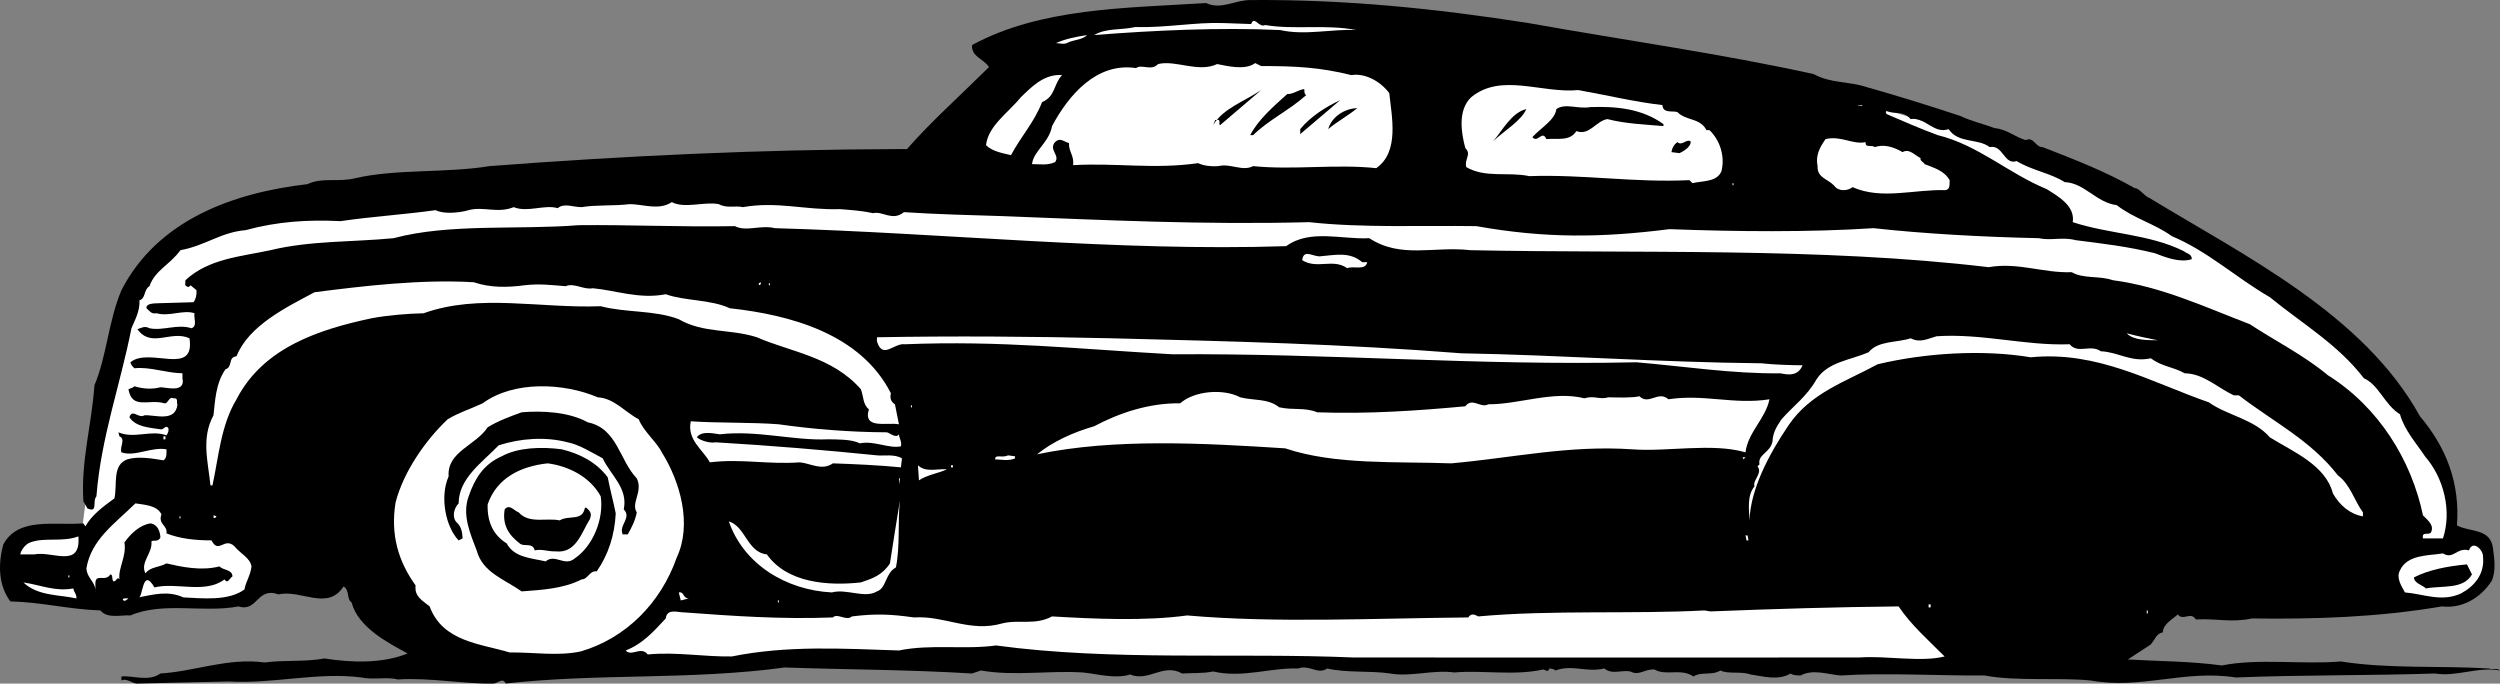 <svg xmlns="http://www.w3.org/2000/svg" width="249.833" height="68.314"><rect width="100%" height="100%" fill="#808080" stroke="none"/><path fill="#fff" d="m8.032 54.203 1.2-9.301s1.98-16.34 5.902-19c3.922-2.582 14.3-5.2 14.3-5.2l155.5-10.699s24.243 6.215 38 15.801c13.844 9.574 19.598 18.399 19.598 18.399l2.2 5.398.703 5.5-59.5 3.8L8.032 54.204"/><path d="M152.732 2.304c9.414 1.684 19.363 3.078 28.5 5.098 1.757.949 3.453.695 5.3 1.3 3 .848 6.23 1.848 9.403 2.899 1.078.52 2.289.781 3.398 1.203 1.207.11 2.031.883 3.102 1.2.828-.376.96.722 1.699.699 3.102 1.207 6.238 2.41 9.2 4.101.491.004.917.79 1.5 1 9.507 5.781 21.394 11.617 27 21.797 2.605 3.074 4.015 6.633 3.698 10.902 1.27.707 3.356.243 3.602 2.301.152 1.13.285 2.227-.102 3.2-1.129 1.773-2.996 2.831-5 2.597-6.472 1.094-12.671 1.285-19 1.203-1.964.438-3.578-.012-5.597.098-.504-.832-1.274.191-1.801-.5-.578.527-1.465.953-1.5 1.8-.637.075-.816.782-1.2 1.2-.788.515-1.573 1.039-2.3 1.5 2.848.176 6.348.168 9.398.601 3.645-.738 8.067-.074 11.903-.402 4.781.762 9.972.402 14.797.703.293.14.886-.074 1.101.2-2.219-.415-4.289.652-6.5.3-6.496.219-13.504.133-19.898.399-5.125-.813-9.465 1.222-14.5.3-3.207-.324-7.399.106-10.602-.5-4.316.036-10.027-.289-14.398 0-1.328-.113-2.746-.668-4 0-.426-.02-.727-.007-1-.199-1.211.735-2.723.281-4 .098-.942-.348-2.235-.008-3-.399-.93.543-1.844.07-2.703.598-1.25-.86-2.727-.016-3.899-.7-1.05-.046-1.531.669-2.398.2-.852-.18-1.836.352-2.602-.297-1.844.426-3.172-.433-4.898.2-.16-.173-.36-.169-.602-.2-.144.445-.351.152-.601.098-2.934.652-6.055.047-8.899.3-2.058-.3-4.437.47-6.398.102-2.16-.305-4.254-.039-6.301-.5-.95.652-1.781-.422-2.902 0-2.774-.101-5.54.985-8.5.297-.957.207-2.16.145-3.098.203-1.895-1.074-3.336.871-5.2.098-1.445.476-3.363-.067-4.702-.2-3.473-.218-6.86.387-10.2-.199l-.898.301c-6.285-.39-12.79-.39-18.7-.601-9.464 1.28-18.488.562-27.902 1.601-.28-.644-.761-.027-1.199 0-2.96.078-6.383-.617-9.601-.402-.985-.285-2.477.058-3.598-.2-4.406-.57-8.871.669-13.3.399l-9 .203c-.575.098-1.098-.59-1.7-.3V67.6c1.195-.105 2.719.55 3.898-.297 3.391-.195 6.746-1.598 10.403-1.101 2.156-.274 3.863-.028 6-.399 2.668.422 5.77.527 8.297-.5-1.993-1.09-4.938-2.601-5.598-5.101-.527-.364-.152-1.176-.8-1.602-1.59 2.496-4.263.277-6.5.8-2.173-.788-2.09 1.813-4 1.2-3.493.676-7.532-.5-10.802.902-.89-.074-2.277.371-3-.5-3.207-.109-5.832-.828-9-.902-1.183-1.594-1.25-3.691-.699-5.7 1.504-2.757 5.031-1.866 8-2.097l.2.297c.605-1.082 1.68-1.918 2.902-2.797.308-1.367-.254-3.351 1.297-3.902 1.125-.332 2.53-.074 3.601.101.332-.218.317-.617.301-1.101-1.508-.27-3.176.781-4.5.3-.207-.574.469-1.292-.2-1.601l-.1-.398c1.57.68 3.241-.27 4.8.3.152-.222.246-.425.2-.699-.274-.418-.458.188-.802.098-1.062-.168-2.464-.223-3.097-1.2.273-.913.906.169 1.5-.199.992-.082 3.12.75 3.297-1.101-.137-.149.148-.656-.399-.598-.46-.23-.535.574-.898.5-1.555-.469-3.219.684-3.602-1.402.215-.11.414-.117.602-.301.812.254 1.718.328 2.597.102.512-.02 2.532.62 2.2-.899v-.5c-1.63-.023-3.25-.672-4.797-.5-.254-.215-.364-.414-.403-.601 1.887-1.57 6.485 1.488 5.903-2.399-1.867-.84-3.809 1.024-5.203-.902.43-.149.722-.356 1.203-.098 1.34.285 2.816-.46 4.199 0 .625-.223.2-1.008.3-1.5-1.128-.379-2.503.367-3.8 0-.512.121-.727-.273-1-.5-.047-.465.652-.484 1.2-.5l3.5-.101c.241-.317.331-.72.3-1.2l-.602-.5c-.093.203-.293.211-.398.098-.2-.078-.106-.281-.102-.598 2.32-2.156 5.516-2.355 8.5-3 3.97-.968 8.278-.804 12.301-1.199 5.621-1.5 12.445-.812 18.5-1.3 5.133-.055 10.043.195 15.602.097 1.16.59 2.539-.152 4 .203 16.972.477 34.238 2.348 51.097 1.797 2.38-1.742 5.618-.64 8.301-.797 3.176 2.078 6.438.777 10.102 1.2 16.668.35 34.957-.313 51.797 1.699 2.918-.52 5.453.605 8.3.5 1.172.68 2.762.332 4.102.8 4.898.641 9.262 2.707 13.7 4.399 2.57 1.695 5.413 3.105 7.8 5.101 5.078 3.18 8.344 8.48 9.5 14 .527.532 1.144 1.012.8 1.7-.226.332-.94-.149-.8.601h2c.898-2.742.098-6.02-1.8-8.203-.81-1.234-2.052-2.598-2.5-4.2-1.528-.937-2.09-2.921-3.602-3.597-2.618-3.398-6.079-5.394-9.399-8.101-3.426-1.989-6.21-4.602-9.8-6.102-1.696-1.238-3.813-1.773-5.5-3.098-2.063-.261-3.223-2.226-5.2-2.3-1.457-.922-3.265-1.164-4.8-2.102-1.282.422-1.348-1.676-2.7-1.398-1.168-.903-3.152-.34-4.101-1.801-1.48.535-2.336-1.238-3.797-1-.758-.871-1.547-.446-2.403-.801-.152.086-.05.184 0 .3 1.68.727 3.403 1.477 5.102 2.102 4.055.996 7.043 3.809 10.898 5.399 1.215.754 2.848 1.703 2.602 3.3 3.633 1.2 7.633 1.176 11.098 2.899.3.266.8.25.8.8-1.171.384-2.59-.171-3.699-.597-2.629-.66-5.34-.976-7.898-1.3-1.364-.356-2.45.077-3.703-.2-5.461-.117-11.375-.433-16.5-1-6.383.418-13.79.348-20.399.098-6.777.86-12.379.933-19.3-.301-5.426-.086-11.32.195-16.7-.398-10.535.28-20.457-.211-30.601-.602-3.278-.098-6.782-.191-9.899-.398-1.164.941-2.094-.133-3.101.101-1.196-.265-2.399-.328-3.297-.402-3.504.11-6.235-.809-9.703-.2-.72-.18-1.61.149-2.399-.3-1.433-.281-3.41.476-4.699-.2-1.309.86-2.828.204-4.2.2-1.624.199-3.327.05-4.8.3-.824.02-1.738-.453-2.402.102-1.332-.39-3.004.461-4.399-.101-1.605.652-3.031-.102-4.5.3-.91.27-2.508.418-3.3 0-3.106.438-6.403.641-9.5 1.098-3.297-.16-6.294.031-9.5.902-2.462.203-4.02 1.551-6.5 2-1.063 1.461-2.547 2.008-3.098 3.598-.59.348-.364 1.242-1 1.402.074 1.055-.496 2.075-.801 2.801-1.098 5.617-3.04 10.883-3.5 16.797-.441.516.195 1.695-.902 1.203l-.399-.703c-.265-4.05.828-7.586 1.102-11.598 1.215-2.84 1.402-6.445 2.699-9.5 3.598-7 11.117-9.734 18.598-10.601 1.476-.711 3.093-.16 4.8-.598 4.051-.937 9.07-.492 13.403-1.203 13.82-1.05 27.008-1.656 40.699-1.7h1c2.332-2.679 5.352-5.374 8.2-8.198-.56-.848-1.766-1.012-1.7-2.2C104.021.777 112.427.816 120.532.304c1.504.719 2.871-.324 4.5-.3 9.477-.067 18.512.855 27.7 2.3"/><path fill="#fff" d="M125.032 2.402c.32-.883.762.406 1.403.101 2.965.493 6.05-.101 9.097.5-2.535-.117-5.113.563-7.597 0-6.047-.277-12.54.024-18.602.5 1.254-.726 2.66-.472 4.102-.8 3.054.09 6.035-.5 8.797-.399l2.8.098m-16.398 1.101c-.414.446-1.215.47-1.8.7-.497.304-.903.117-1.302.101.887-.402 1.98-.633 3.102-.8m13 2.898c1.074.203 2.789.648 3.8-.098l.598.297c3.38-.004 5.883.121 9 .902 1.403-.222 2.93.633 3.801 1.801.238 2.297 1.047 5.875-1.3 7.5-4.02-.43-8.301.203-12.301-.203-1.098.563-2.223-.3-3.5 0-.614.055-1.418-.02-2-.297-4.41.633-8.23-.05-12.5.2.144-.923-.47-1.407-.399-2.2-.601-.191-.914-.582-1.398-.101-.676.757.539 1.32 0 2-.828.363-1.535.183-2.301.199.129-1.297 1.703-2.145 2-3.801 1.656-3.105 4.457-6.395 8.398-5.797.567-.437 1.489.336 2.2-.402 1.754-.438 3.996.894 5.902 0m-15.5 1.101c-.875.938-.64 2.133-2 2.7-.762 2-2.117 3.441-3.102 5.3-.867-.203-1.87-.37-2.5-1 .246-1.96 2.211-3.222 3.5-4.8 1.032-.993 2.29-2.332 4.102-2.2"/><path d="M121.935 12.503c-.246-.066.234-.68-.5-.5l-.203.5c1.007-1.683 3.086-2.347 4.8-3.5l-4.097 3.5m8.398-3.601c.059.265-.035.469.2.601-1.684 1.516-3.758 2.477-5.301 4h-.297c.84-1.59 2.3-2.836 3.699-4.101.664 0 1.05-.41 1.7-.5"/><path fill="#fff" d="M166.134 10.503c.043.868 1.031.536 1.5.7.863.894 2.254.55 2.898 1.8h.301c1.028.993 1.574 2.575 1.2 4.098-.446 1.105-1.848.95-2.899 1.203l-.3-.3c-5.65.261-10.477-.59-16-.403-2.188-.453-4.368.215-6.302-.898-.226-.82.559-1.247-.097-1.899-.41-1.515-.782-3.805.597-5.101 3.012-2.442 6.977-.36 10.7-.7 2.984.532 5.503 1.157 8.402 1.5"/><path d="M129.935 13.402v-.5c1.035-1.25 2.504-2.196 4-2.899l-4 3.399m5.699-2.598c-.867.73-2.047 1.367-2.902 2.098.34-1.215 1.613-2.055 2.902-2.098m30.598 1.797c-1.926-.176-3.727-.219-5.598-.7-1.14.173-1.793 1.696-3.102 1.2-.675 1.055-1.886.691-3 .8-.414-.96-.87.454-1.398-.198.879-.961 2.258-1.704 2.398-2.801.907-.633 2.125.027 3.403-.2 2.515-.09 5.125.133 7.297 1.7v.199m-13.7-1.699c-.539 1.203-2.21 2.156-3.3 3.199.886-1.039 1.832-2.867 3.3-3.2"/><path fill="#fff" d="m186.134 10.601-.602-.098h.5zm0 0"/><path d="M168.935 14.101c.14.48-.64 1.004-1.102 1.203l-.8-.101c.05-.36.238-.766.601-1 .441.41.82-.301 1.3-.102"/><path fill="#fff" d="M186.435 14.203c-.043.644.644.222.898.5.945-.313 1.856-.04 2.8.5.661-.391 1.18.293 1.802.601-.102.277.3.367.398.598.82.34 1.93.605 2.5 1.601-.027.387.09.883-.398 1-3.117-.105-6.383.996-9.301-.3-.512.402-1.41.43-1.8-.102-.65-.738-1.755-.805-1.7-2-.223-1.098.25-1.914.8-2.7 1.516-.378 2.747.583 4 .302m-13.3 4.101h.098v.2h-.098v-.2m-37 7.899h.5c-.188.886-1.406.324-2 .601-1.43-1.015-2.996.133-4.5-.8.137-1.223 1.168-.255 1.898-.403 1.461-.121 2.852-.465 4.102.602m-83.699 2.3c1.508-.175 2.715-.011 4.097.098.809-.375 1.836.39 2.7.203 2.238.195 4.668 1.121 7.3.598 1.871.683 4.47.504 6.403 1.402 6.02.656 13.078 2.543 16.097 8.5-.12.453-.007.852.403 1.098l.398 2c-1.148-.235-3.625.543-3-1.5-.601-.461-.527-1.262-.8-2-2.852-3.27-7.067-3.738-10.399-5.2-2.64-.855-5.328-.374-7.8-1.8-2.403-.926-5.294-.637-7.802-1.301-6.109.23-12.16-1.285-17.699.703-1.504.031-3.597.195-5.199.5-5.16 1.102-10.809 2.88-13.5 8.098-1.57 2.613-1.773 5.722-2.402 8.601h-.2c-.257-2.445-.93-4.726.301-7 .16-1.37.203-3.172 1.2-4.601.753-.227.222-1.211 1.101-1.301 1.227-3.074 4.973-4.89 7.8-6.398 4.91-.633 10.692-1.309 15.9-1 1.722.578 3.421.523 5.1.3m23.399-.199.2-.101v.199l-.2.101v-.199m1 0h.102v.2h-.102v-.2m34.199 5.5c12.121.3 23.036.563 35 1.5 10.18.184 19.606.895 30 1 1.22.137 2.82.188 4.102.2-.445 1.062-1.348.988-2.2.8-4.753.063-9.581-.691-14.402-1.101-15.988.351-30.535-.903-46.398-.801-9.461-.524-17.094-1.387-26.7-1-1.09-.16-2.238 1.578-2.8-.301v-.398c7.492-.137 15.496-.086 23.398.101m95.801.598c.8 1.004 2.07-.035 3.102.699 1.793.078 3.027 1.14 5 .703 1.14.844 2.14.813 3.398 1.5 1.867.016 3.313 1.473 4.899 2.2h.5c3.523 2.702 7.18 4.488 9.902 8 1.21.87 1.664 2.558 2.5 3.699v.398c-1.293-.227-2.32-1.094-3-2.297-.746-2.855-3.988-4.156-6.3-5.601-1.59-1.836-4.204-2.157-6.102-3.5-5.809-2.02-11.11-5.16-17.797-4.5-4.82-.805-10.614-.426-15.301.699-3.125 1.715-6.695 2.828-8.902 6.101-2.004 2.957-3.797 6.414-3.899 9.5-.035-.98-.281-2.472.5-3.402-.226-.59.852-1.324.3-2l.2-.2c-.207-1.007 1.09-1.148 1.3-2.3.032-.754.313-1.363.9-2.2 1.148-1.32 2.519-2.26 3.5-4 1.113-1.726 3.308-1.894 5.199-2.698.953-1.184 2.859-.946 4.203-1.399.957.485 1.644.063 2.597-.203 4.532-.305 8.875.965 13.301.8m8.801-.398c-.941-.015-2.438.032-3.102-.699 1.153.313 2.055.485 3.102.7"/><path fill="#fff" d="M59.732 39.703c1.668.101 2.71 1.472 4.101 2.199.473 1.215 1.805 2.273 2.301 3.3 1.824 2.907 3.059 7.169 1.5 10.5-1.602 4.57-5.094 8.079-9.602 9.399-2.34.492-4.754.066-7.097.102-2.887-.875-6.696-1.059-8-4.602-.723-.598-1.535-.973-1.403-2.098-1.742-2.425-2.523-5.101-2-8.3.786-3.047 2.989-6.215 5.2-8.301 1.203-.719 2.097-.95 3.5-1.598 3.109-2.289 8.12-2.043 11.5-.601"/><path d="M58.732 42.203c2.96.593 3.16 3.789 4.902 5.601.656 1.317-.61 2.457 0 3.399-.156.843-.535 1.554-.902 2.199h-.5c-.442-.903.937-1.645.101-2.5.445-2.133-1.293-3.383-2.101-5.098-1.168-.625-2.391-1.387-3.5-1.601-2.22-.582-4.711-.407-6.899.3-1.64 1.711-3.992 3.286-4 5.801-.5.5-.672 1.406-.199 1.899.453.378.57.976.598 1.601l-.399.2c-1.242-1.274-1.933-4.255-1-6.403-.176-2.477 2.707-3.066 3.899-4.898 1.03-.637 2.218-1.075 3.402-1.5 2-.172 4.707-.055 6.598 1"/><path fill="#fff" d="M127.833 40.703c1.438.316 2.528-.02 3.8.5 5.052.187 10.142-.168 14.802-.602.703-.934 1.539.242 2.297-.2 3.03.024 6.488-1.382 9.601-.597 1.004-.312 1.52.172 2.399-.101.914.02 2.316.074 3.101-.102.938.926 1.89-.605 2.899.3 3.605-.546 6.543.563 10.101 0-.414 1.966-2.172 3.321-2.398 5.302-3.344-.97-7.82-.032-11.301-.301-6.344-.43-11.906.844-18.102 1.402-5.402-.203-11.593.188-16.597-1.5-8.067-.512-17.09-1.031-24.801.598 1.52-1.238 3.594-2.203 5.7-2.801 2.534-1.348 5.507-2.34 8.6-2.297 1.47-1.285 4.368-1.473 6-.601 1.305.34 2.798.093 3.9 1m-36.802-.2h.102v.2h-.102v-.2m-13.199 1.899c3.473.492 7.082.781 10.801.8.285.06.906.641 1.2.2.003.332.312.722.198 1.199-1.164.262-2.691-.594-4.097-.297-.899-.426-2.196-.383-3.203-.402-3.391.152-7.125-.934-10.797-.5-.723-.098-1.828-.363-2.301.3.402.34 1.309.61 1.898.5 5.52.325 10.739.762 16.102 1.301.656.078 1.75-.156 2.5.301l-.102.899c-2.113-.211-4.718-.329-6.8-.399-1.098.766-2.223 0-3.297-.101-3.223.234-5.844-.387-9 0-.672-1.27-2.301-2.22-1.903-4.102 2.75.188 6.047.086 8.801.3m-61.5 1.2h.2v.3h-.2v-.3"/><path d="M60.732 47.703c.254 1.32.59 2.511.8 3.601-.109 2.207-.75 4.13-1.898 5.797-.707-.113-.879.793-1.5.8-1.95.973-4.047 1.04-6 1.2-1.781-1.246-3.902-1.883-4.5-4.098-.625-1.648-1.48-3.523-.8-5.402.609-1.762 1.464-3.187 3.3-4 1.613-.895 4.012-.969 6-.7 1.734.415 3.46 1.263 4.598 2.802"/><path fill="#fff" d="M60.032 49.601c.34 2.242-.777 4.977-2.597 6.203-1.016.863-1.961-.508-2.903.297-1.445-.332-3.148-.379-3.898-1.797-1.316-.82-1.957-2.101-1.902-3.902.91-2.63 3.273-3.805 6-4.098 1.972.25 4.207 1.281 5.3 3.297m41.403-3.797c-.621.293-1.426.117-2 .098.054-.567.668-.086 1.297-.399l.703.098v.203m-6.801 1.098c-.887.41-1.984.547-2.8 1.101l-.102-1.5c.812.746 1.898.313 2.902.399m.398-.399h.2v.2h-.2v-.2m-5.097 1.899-.102-.598h.102zm-73.801 3c-.367 1.012.637 1.082.5 1.902 1.379.543 2.883.695 4.5.7.73 1.425 1.273-.391 2.3.597.626.762 1.54 1.133 1.7 2-.106.934-.586 1.547-.7 2.3-1.628 1.2-4.238.88-6.1.802-1.563-.715-3.052-.27-4.5 0 .46.16.359-3.137 1.6-1 2.212-.543 5.052.671 7-.801.321.5.5-.106.798-.301-.024-.71-.922-.586-1.297-1-1.82.484-3.836.043-5.301-.297-.734.41-1.637.336-2.102 1-.55-1.133.723-1.973.602-3.203.18-.172.687.113.898-.398-.043-.594-.265-1.29-1-1.399-1.062.168-1.937.992-2.597 1.899.23 1.41-.637 2.535-.5 3.699-.211-.36-.293.242-.602.199-.199-.242-.012-.648-.3-.7-.489.778-1.419-.093-1.5.802v1.101c.105-1.2-.797-1.37-.899-2.5.477-2.883 2.828-4.457 4.898-6.5.973.149 2.176.211 2.602 1.098m158.301-5.699c-.094.132-.196.132-.203.199l-.098-.2h.3m-152.8 5.899c-.086.137-.184.238-.3.102v-.2c.109.036.21.036.3.098"/><path d="M51.833 51.203c1.051 1.171 2.73.52 4.102.8.922-.554 2.242.106 2.5-1.199l.097-.101c.516.378.625.675.403 1.199-.824 1.312-1.36 3.43-3.403 3.199-.863.02-1.37-.266-2.097-.098-.196-.84-1.078-.312-1.5-.699-1.121-.867-1.75-1.848-1.5-3.402.484-.57.906.117 1.398.3"/><path fill="#fff" d="M17.935 51.601h.097v.203h-.097v-.203m71.597 5.102c-1.082.578-.933 2.074-1.898 2.398-1.203.742-3.04-.3-4.5.102-4.535-.22-8.816-2.786-10.3-7.102 1.667.508 1.847 3.102 3.8 3.3 2.043 2.884 6.152 3.157 9.398 2.802 1.137-.383 2.125-.711 2.903-1.899.324-2.05.656-4.262 1-6.3-.239 2.238.031 4.53-.403 6.699M7.833 53.601c.266 3.254-2.59 1.438-4.398 1.8H2.032c.012-.26.391-.976 1-1.198 1.47-.54 3.188.007 4.801-.602m-1 3.902h.102v.2h-.102v-.2m.5 1.301c.04.371.344.563.301 1-1.656-.383-3.852-.215-5.3-1.601 1.816.273 3.136.933 5 .601m4.601-.703.199.602-.2-.602m162.501-4.598h.199l.098.5h-.2l-.097-.5M12.833 59.804c-.137.11-.332.317-.5.2-.242-.274.36-.192.5-.2m56 0-.8.2-.2-.801c.567-.102.387.601 1 .601m179.301-4.203c.195 1.762-.867 2.996-2.2 3.703-1.917.895-3.745.05-5.6-.101-.372-.68-.895-1.465-.5-2.2.73-1.601 2.839-1.464 4.3-1.699 1.05.656 1.41-.656 2.598-.3.39-1.106 1.425-.036 1.402.597M77.732 60.003h.101v.2h-.101v-.2m5.5 1.7c.437-.473 1.367.398 1.902-.102 2.34-.289 3.844-.234 6.2.102 3.05-.204 5.605 1.52 8.8.601 1.664-.43 3.285.219 5-.703 4.168.242 9.277.484 13.5-.098 8.89.778 18.48.286 28.098.2.27-.422.574-.329 1-.102 7.363-.668 15.382-.215 22.601-.598l.602.098c6.468-.254 12.465-.437 18.797-.5 1.226 1.828 2.972 3.375 4.601 5-2.36.602-5.781-.094-8.5.102-16.883.007-33.492.02-50.601 0-11.72-.497-24 .382-35.7-1.2-3.14.438-6.46-.16-9.699.5-5.652-.187-11.164-.52-16.699.598-2.832.043-5.55-.473-8.402-.2-.668-.866-1.633.263-2.2-.398 1.723-.675 2.786-1.906 4-3.199.118-1.05 1.23-.586 1.903-.601 4.742.351 9.652.699 14.797.5"/><path d="M247.032 57.402c-.855 1.527-2.968 1.094-4.597 1.402-.375-.348-1.18-.523-1.203-1.101 1.48-.766 3.37-1.125 5.3-1.301l.5 1"/><path fill="#fff" d="M192.732 60.402h.203v.3h-.203v-.3m3.3.5 1.5-.098-1.5.098m18.5.101h.102v.301h-.102v-.3"/></svg>
